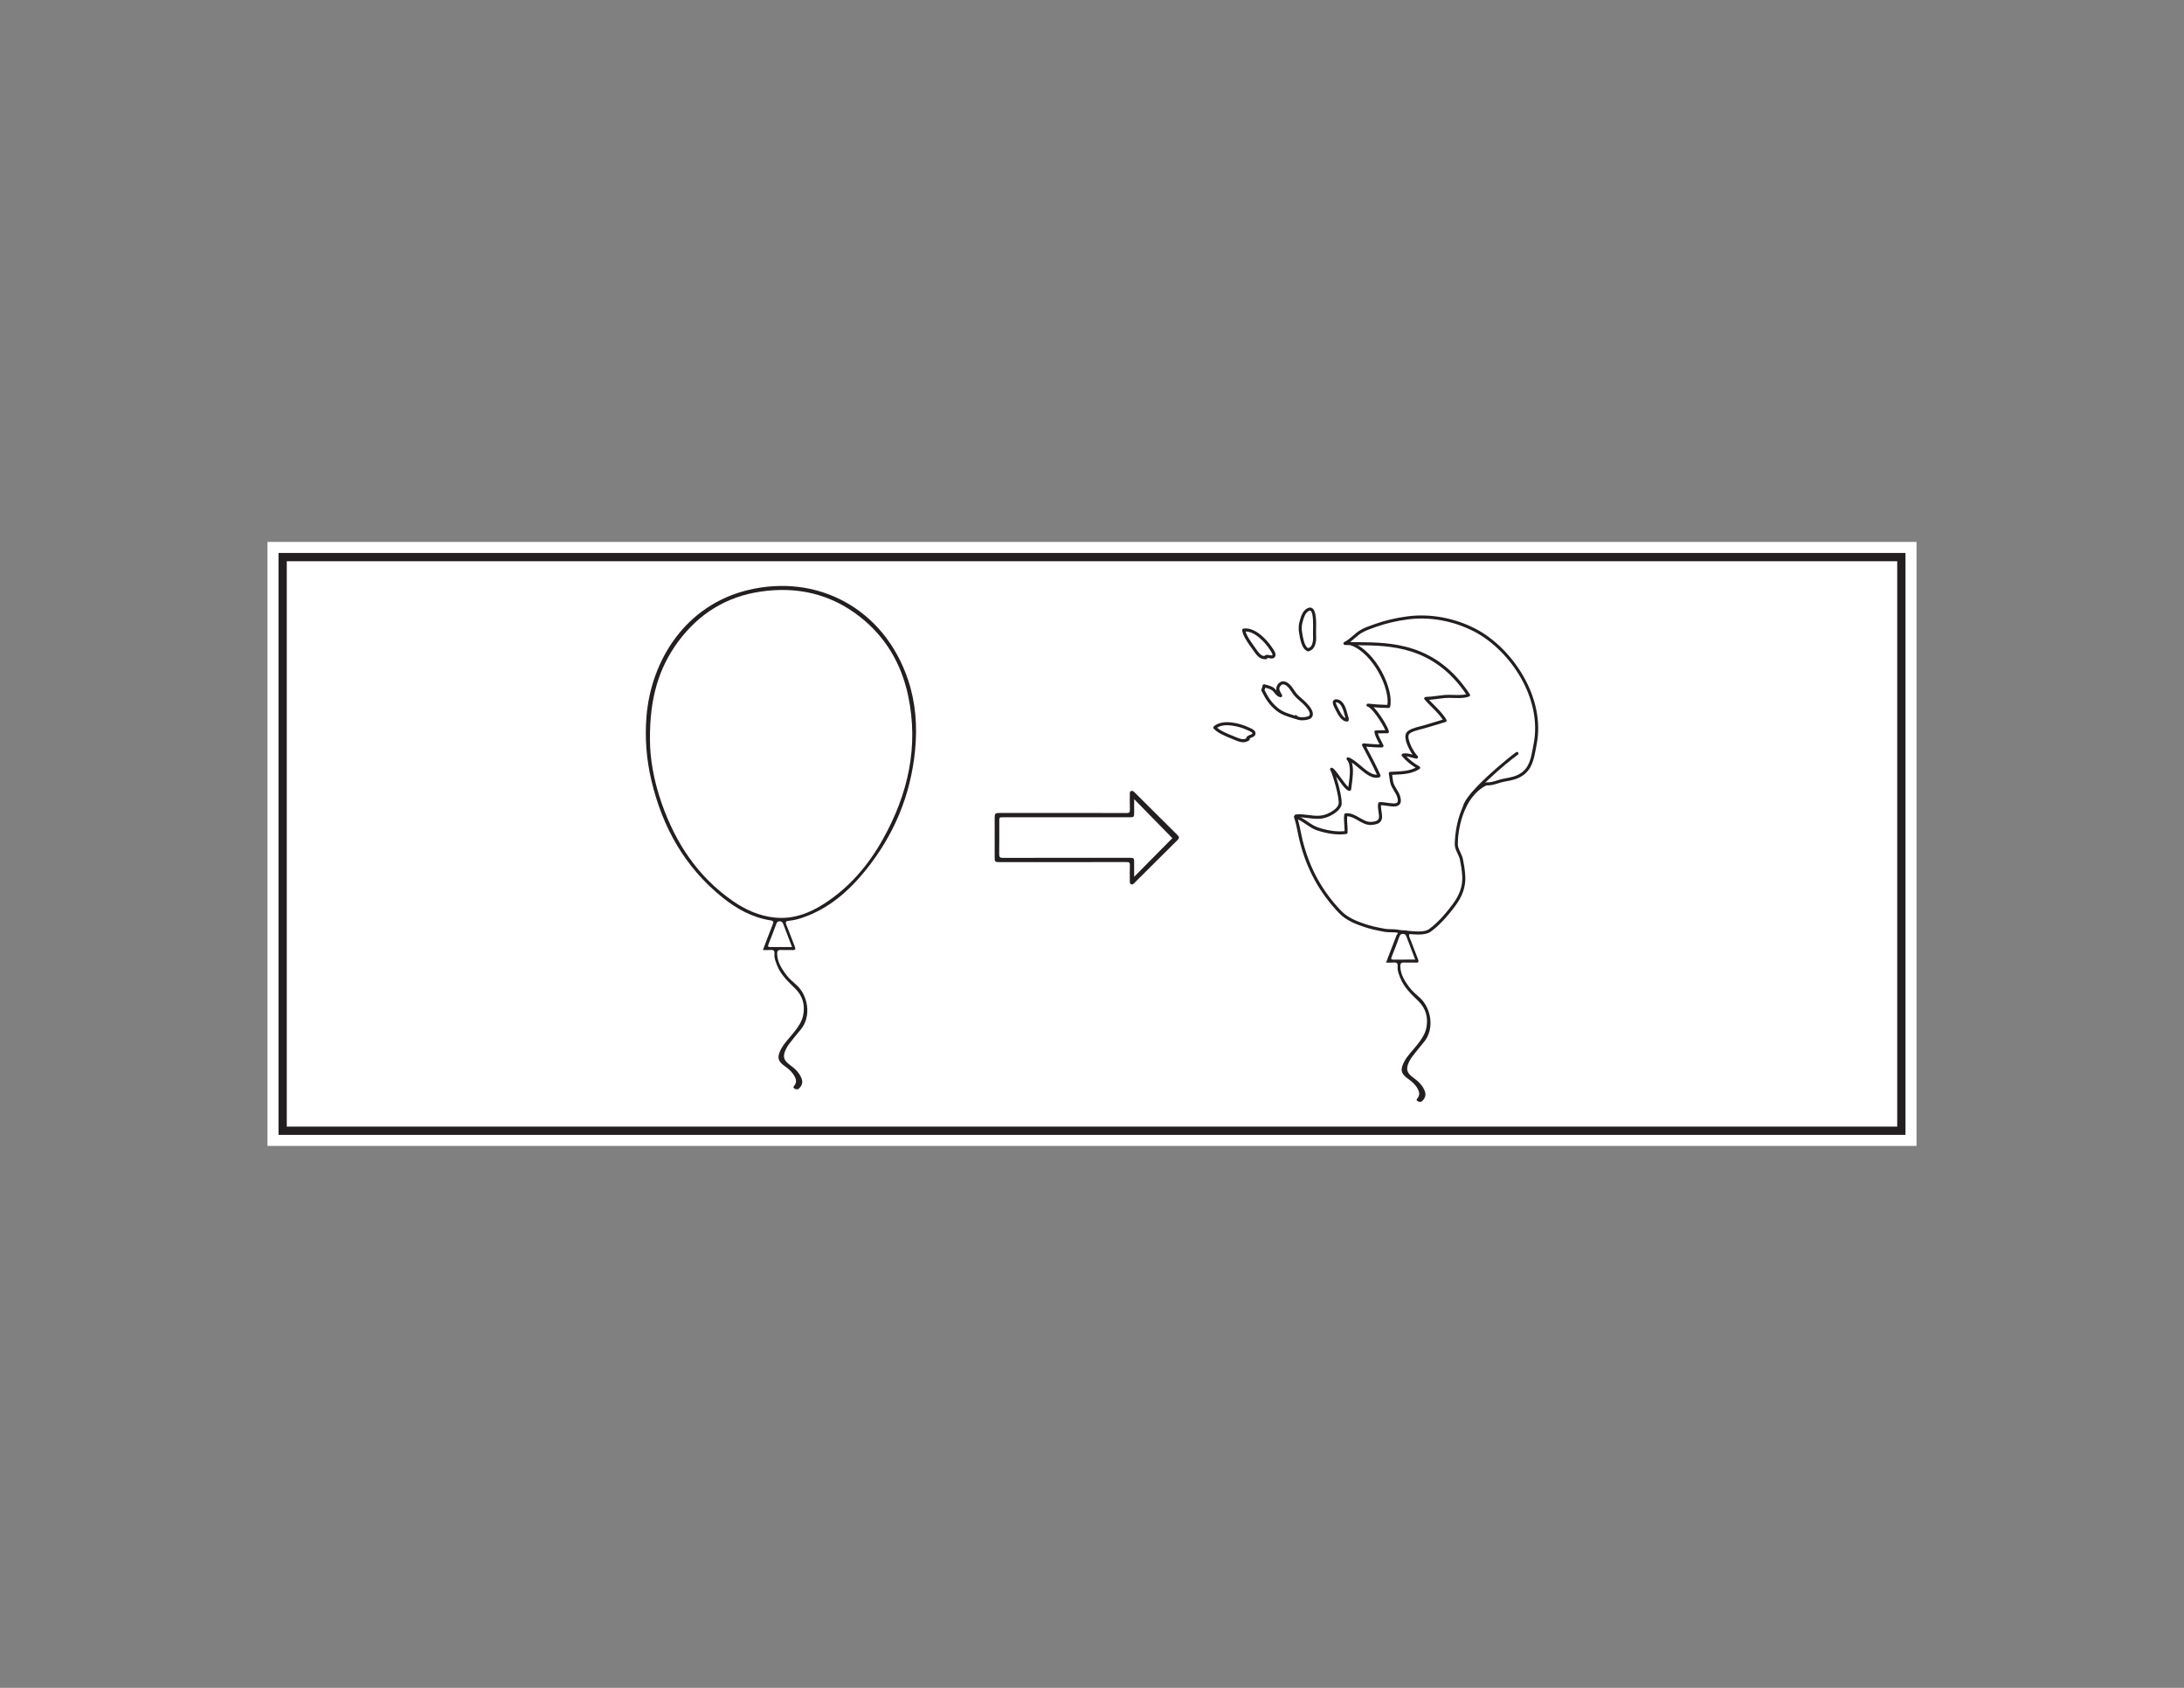 <?xml version="1.0" encoding="UTF-8"?>
<svg xmlns="http://www.w3.org/2000/svg" xmlns:xlink="http://www.w3.org/1999/xlink" width="792pt" height="612pt" viewBox="0 0 792 612" version="1.1">
<rect x="0" y="0" width="792" height="612" fill="#808080" stroke="none"/>
<g id="surface1">
<path style=" stroke:none;fill-rule:nonzero;fill:rgb(100%,100%,100%);fill-opacity:1;" d="M 695 415.5 L 97 415.5 L 97 196.5 L 695 196.5 Z M 695 415.5 "/>
<path style=" stroke:none;fill-rule:nonzero;fill:rgb(100%,100%,100%);fill-opacity:1;" d="M 102.5 202 L 689.5 202 L 689.5 410 L 102.5 410 Z M 102.5 202 "/>
<path style=" stroke:none;fill-rule:nonzero;fill:rgb(13.73%,12.16%,12.549%);fill-opacity:1;" d="M 691 200.5 L 101 200.5 L 101 411.5 L 691 411.5 Z M 688 408.5 L 104 408.5 L 104 203.5 L 688 203.5 Z M 688 408.5 "/>
<path style=" stroke:none;fill-rule:evenodd;fill:rgb(13.73%,12.16%,12.549%);fill-opacity:1;" d="M 411.285 317.922 C 416.145 313.008 420.805 308.293 425.137 303.91 C 420.586 299.262 415.941 294.523 411.285 289.77 L 411.285 294.367 C 411.281 296.344 411.281 296.344 409.344 296.344 L 363.766 296.344 C 362.375 296.344 362.371 296.344 362.371 297.777 C 362.371 301.738 362.41 305.703 362.344 309.664 C 362.328 310.75 362.566 311.066 363.711 311.062 C 378.977 311.016 394.246 311.031 409.512 311.031 C 411.25 311.031 411.281 311.066 411.281 312.848 C 411.285 314.453 411.285 316.062 411.285 317.922 M 385.414 294.781 C 393.117 294.781 400.828 294.762 408.531 294.805 C 409.531 294.809 409.773 294.52 409.734 293.57 C 409.668 291.664 409.715 289.754 409.719 287.844 C 409.723 287.445 409.676 287.008 410.16 286.816 C 410.641 286.629 410.996 286.867 411.328 287.195 C 416.578 292.43 421.828 297.668 427.094 302.883 C 427.719 303.5 427.633 303.969 427.055 304.547 C 421.82 309.742 416.598 314.949 411.371 320.152 C 411.062 320.461 410.758 320.832 410.242 320.645 C 409.652 320.434 409.719 319.91 409.719 319.438 C 409.711 317.531 409.664 315.621 409.738 313.715 C 409.773 312.766 409.434 312.578 408.555 312.582 C 393.215 312.605 377.871 312.598 362.535 312.598 C 360.824 312.598 360.707 312.488 360.707 310.816 C 360.703 306.043 360.703 301.273 360.707 296.504 C 360.707 294.984 360.906 294.781 362.402 294.781 C 370.07 294.781 377.742 294.781 385.414 294.781 "/>
<path style=" stroke:none;fill-rule:evenodd;fill:rgb(13.73%,12.16%,12.549%);fill-opacity:1;" d="M 287.219 343.383 C 286.066 340.383 285.004 337.672 283.992 334.941 C 283.754 334.297 283.402 334.062 282.723 334.062 C 282.008 334.055 281.734 334.398 281.508 335.012 C 280.594 337.484 279.668 339.953 278.676 342.395 C 278.352 343.199 278.523 343.402 279.336 343.391 C 281.875 343.367 284.406 343.383 287.219 343.383 M 235.703 268.105 C 235.699 274.738 236.93 282.648 239.98 291.344 C 245 305.648 253.02 317.84 265.633 326.621 C 270.254 329.84 275.301 332.145 281.004 332.711 C 287.637 333.371 293.473 331.156 298.906 327.656 C 308.086 321.746 314.941 313.652 320.203 304.219 C 329.266 287.984 333.242 270.738 329.324 252.25 C 326.867 240.68 321.141 230.887 311.73 223.559 C 301.129 215.312 289.031 212.566 275.82 214.512 C 263.395 216.344 253.516 222.492 246.059 232.488 C 238.711 242.34 235.586 253.578 235.703 268.105 M 276.652 344.473 C 277.898 341.219 279.016 338.215 280.203 335.238 C 280.551 334.367 280.621 333.91 279.469 333.73 C 272.871 332.688 267.195 329.586 262.078 325.48 C 248.281 314.414 240.16 299.844 236.176 282.812 C 234.406 275.25 233.809 267.566 234.438 259.816 C 236.113 239.246 248.707 219.449 271.129 213.98 C 296.398 207.812 320.699 220.68 329.324 246.582 C 332.078 254.848 332.68 263.34 331.848 271.98 C 330.273 288.355 324.164 302.875 313.863 315.613 C 307.66 323.277 300.363 329.613 290.781 332.824 C 289.254 333.34 287.695 333.715 286.09 333.871 C 285.004 333.98 284.695 334.273 285.18 335.414 C 286.262 337.945 287.137 340.559 288.18 343.105 C 288.602 344.137 288.543 344.562 287.293 344.488 C 285.969 344.406 284.633 344.535 283.309 344.449 C 282.203 344.375 281.797 344.707 281.828 345.871 C 281.906 348.809 283.387 351.105 285.027 353.344 C 286.094 354.801 287.473 355.953 288.812 357.137 C 292.949 360.797 294.457 368.488 290.305 373.398 C 288.93 375.023 287.59 376.68 286.285 378.367 C 285.762 379.043 285.297 379.789 284.938 380.562 C 283.785 383.066 284.164 384.465 286.375 386.074 C 288.168 387.375 289.789 388.828 290.645 390.945 C 291.191 392.305 290.938 393.465 289.875 394.555 C 289.191 395.262 288.535 394.969 288.02 394.648 C 287.375 394.246 288 393.75 288.25 393.355 C 288.883 392.359 288.727 391.414 288.219 390.422 C 287.406 388.836 286.16 387.688 284.719 386.684 C 282.016 384.797 281.688 383.32 283.234 380.391 C 284.434 378.117 286.301 376.367 287.863 374.371 C 289.359 372.469 290.793 370.527 291.27 368.07 C 291.992 364.359 291.066 361.086 288.375 358.445 C 285.773 355.895 283.098 353.445 281.754 349.93 C 281.258 348.629 280.703 347.344 280.844 345.934 C 280.969 344.672 280.461 344.324 279.289 344.457 C 278.496 344.543 277.68 344.473 276.652 344.473 "/>
<path style=" stroke:none;fill-rule:evenodd;fill:rgb(13.73%,12.16%,12.549%);fill-opacity:1;" d="M 505.328 347.945 C 504.512 347.957 504.34 347.758 504.664 346.953 C 505.656 344.508 506.586 342.039 507.496 339.566 C 507.723 338.953 507.996 338.609 508.711 338.617 C 509.391 338.617 509.742 338.852 509.984 339.5 C 510.996 342.227 512.055 344.938 513.211 347.938 C 510.395 347.938 507.859 347.922 505.328 347.945 M 512.273 382.926 C 513.582 381.234 514.918 379.578 516.297 377.949 C 520.445 373.043 518.938 365.352 514.801 361.691 C 513.461 360.512 512.082 359.355 511.012 357.898 C 509.375 355.66 507.895 353.367 507.82 350.426 C 507.781 349.262 508.191 348.934 509.297 349.008 C 510.621 349.09 511.957 348.961 513.281 349.043 C 514.531 349.117 514.59 348.691 514.168 347.66 C 513.125 345.113 512.25 342.496 511.168 339.969 C 510.863 339.25 510.91 338.891 511.227 338.676 C 510.652 338.391 510.25 337.906 510.023 337.348 C 509.078 337.375 508.125 337.363 507.148 337.273 C 507.137 337.988 506.883 338.684 506.379 339.176 C 506.344 339.355 506.289 339.555 506.191 339.793 C 505.008 342.77 503.887 345.773 502.641 349.027 C 503.668 349.027 504.484 349.098 505.277 349.012 C 506.453 348.879 506.961 349.227 506.832 350.488 C 506.688 351.895 507.246 353.184 507.742 354.48 C 509.086 358 511.762 360.449 514.363 363 C 517.055 365.641 517.984 368.914 517.258 372.625 C 516.777 375.082 515.348 377.023 513.852 378.93 C 512.289 380.922 510.422 382.676 509.223 384.941 C 507.676 387.875 508.004 389.352 510.707 391.238 C 512.145 392.242 513.395 393.391 514.207 394.977 C 514.715 395.969 514.871 396.914 514.242 397.91 C 513.988 398.305 513.363 398.801 514.008 399.203 C 514.52 399.527 515.18 399.816 515.867 399.109 C 516.926 398.023 517.184 396.859 516.629 395.5 C 515.777 393.383 514.156 391.93 512.363 390.629 C 510.148 389.02 509.773 387.621 510.926 385.121 C 511.285 384.344 511.754 383.598 512.273 382.926 "/>
<path style=" stroke:none;fill-rule:nonzero;fill:rgb(13.73%,12.16%,12.549%);fill-opacity:1;" d="M 507.574 337.285 C 508.426 337.293 509.434 337.391 510.504 337.496 C 511.789 337.621 513.117 337.75 514.375 337.75 C 516.137 337.75 517.371 337.484 518.145 336.938 C 520.816 335.047 523.637 332.094 526.77 327.906 C 529.348 324.465 530.457 321.215 530.262 317.668 C 530.141 315.477 529.734 313.211 529.418 311.691 C 529.266 310.965 528.926 310.25 528.57 309.492 C 528.078 308.449 527.566 307.371 527.551 306.199 C 527.547 306.031 527.418 289.113 538.688 283.715 C 538.777 283.668 538.879 283.652 538.977 283.66 C 540.344 283.785 541.602 283.387 542.941 282.969 C 543.664 282.742 544.406 282.508 545.168 282.363 L 545.82 282.242 C 547.793 281.879 549.656 281.535 551.383 280.422 C 554.547 278.391 555.176 274.988 555.844 271.383 C 555.934 270.887 556.027 270.387 556.125 269.895 C 559.484 253.242 547.547 235.688 534.559 228.973 C 527.062 225.094 518.434 223.527 510.449 224.602 C 506.332 225.156 502.727 226.004 499.113 227.266 L 498.742 227.395 C 497.121 227.957 495.277 228.598 493.828 229.453 C 492.973 229.953 492.176 230.641 491.332 231.371 C 490.766 231.859 490.188 232.359 489.578 232.809 C 490.504 232.828 491.465 232.836 492.465 232.848 C 504.422 232.953 520.797 233.102 533.023 251.734 C 533.113 251.871 533.137 252.047 533.086 252.207 C 533.035 252.367 532.914 252.492 532.758 252.555 C 531.477 253.051 529.941 253.117 528.746 253.117 C 528.156 253.117 527.555 253.098 526.965 253.078 C 525.898 253.047 524.859 253.016 523.945 253.098 C 523.062 253.18 522.191 253.293 521.32 253.41 C 520.305 253.543 519.262 253.684 518.207 253.762 C 518.73 254.316 519.293 254.883 519.883 255.469 C 521.637 257.234 523.449 259.055 524.535 260.992 C 524.617 261.137 524.629 261.312 524.566 261.469 C 524.504 261.621 524.375 261.742 524.215 261.793 C 522.664 262.27 521.039 262.75 519.418 263.234 L 516.594 264.078 C 516.34 264.152 515.996 264.238 515.598 264.34 C 514.141 264.703 511.426 265.387 510.914 266.324 C 510.078 267.859 512.574 272.688 514.062 274.105 C 514.234 274.27 514.285 274.527 514.184 274.746 C 514.082 274.961 513.875 275.082 513.613 275.059 C 513.039 274.988 512.438 274.824 511.855 274.664 C 511.23 274.492 510.586 274.312 509.992 274.262 C 511.363 275.68 512.891 276.848 514.734 277.883 C 514.902 277.977 515.012 278.156 515.016 278.352 C 515.02 278.543 514.926 278.727 514.762 278.832 C 511.918 280.652 508.672 280.781 505.535 280.91 L 504.84 280.941 C 504.898 281.305 504.941 281.656 504.984 282.004 C 505.109 283.016 505.219 283.887 505.711 284.836 C 505.914 285.234 506.164 285.641 506.418 286.055 C 506.941 286.906 507.484 287.789 507.766 288.758 C 508.141 290.035 508.09 290.961 507.621 291.59 C 507.195 292.156 506.469 292.43 505.391 292.43 C 504.648 292.43 503.797 292.305 502.973 292.184 C 502.227 292.074 501.453 291.957 500.809 291.949 C 500.758 292.727 500.883 293.527 501.004 294.301 C 501.215 295.645 501.414 296.914 500.645 297.875 C 500.051 298.617 499.004 299.012 497.352 299.117 C 495.496 299.246 493.973 298.344 492.496 297.488 C 491.176 296.723 489.93 295.996 488.523 295.984 C 488.453 296.961 488.52 297.938 488.594 298.965 C 488.66 299.906 488.727 300.879 488.684 301.867 C 488.672 302.133 488.473 302.352 488.211 302.391 C 485.219 302.836 481.609 302.391 477.66 301.102 C 476.191 300.621 474.891 299.738 473.637 298.887 C 472.68 298.242 471.703 297.578 470.66 297.102 C 471.098 298.582 471.402 300.094 471.695 301.566 C 471.906 302.602 472.113 303.633 472.363 304.645 C 474.848 314.66 479.43 323.047 486.367 330.281 C 488.707 332.719 491.949 334.023 495.109 335.07 C 497.109 335.73 499.344 336.266 502.348 336.793 C 502.93 336.898 503.648 336.906 504.41 336.918 C 505.539 336.934 506.703 336.949 507.574 337.285 M 514.375 338.859 C 513.062 338.859 511.711 338.727 510.395 338.598 C 509.309 338.492 508.281 338.395 507.465 338.395 C 507.387 338.395 507.312 338.379 507.246 338.348 C 506.566 338.059 505.465 338.039 504.395 338.027 C 503.625 338.016 502.828 338.004 502.156 337.887 C 499.094 337.348 496.812 336.801 494.762 336.121 C 491.465 335.031 488.07 333.66 485.566 331.047 C 478.492 323.672 473.82 315.121 471.289 304.91 C 471.031 303.883 470.82 302.836 470.609 301.785 C 470.25 299.98 469.875 298.113 469.258 296.359 C 469.188 296.164 469.234 295.941 469.379 295.793 C 469.523 295.641 469.742 295.586 469.938 295.645 C 471.543 296.129 472.922 297.062 474.258 297.969 C 475.504 298.816 476.684 299.617 478.004 300.047 C 481.586 301.215 484.84 301.664 487.59 301.355 C 487.594 300.582 487.539 299.801 487.488 299.043 C 487.402 297.855 487.316 296.625 487.465 295.387 C 487.496 295.129 487.703 294.926 487.961 294.898 C 489.906 294.703 491.512 295.633 493.051 296.527 C 494.453 297.34 495.766 298.109 497.277 298.016 C 498.566 297.93 499.406 297.652 499.781 297.184 C 500.246 296.605 500.09 295.617 499.91 294.477 C 499.758 293.508 499.586 292.41 499.77 291.32 C 499.809 291.07 500.016 290.883 500.266 290.859 C 501.098 290.785 502.141 290.938 503.137 291.086 C 503.922 291.203 504.727 291.32 505.391 291.32 C 506.094 291.32 506.531 291.191 506.73 290.926 C 506.973 290.605 506.965 289.961 506.703 289.07 C 506.461 288.242 505.961 287.426 505.473 286.637 C 505.203 286.195 504.938 285.762 504.723 285.34 C 504.145 284.215 504.012 283.164 503.887 282.145 C 503.82 281.625 503.758 281.098 503.629 280.535 C 503.594 280.375 503.629 280.211 503.727 280.078 C 503.828 279.949 503.977 279.867 504.141 279.859 C 504.594 279.836 505.039 279.82 505.488 279.801 C 508.301 279.688 510.969 279.578 513.355 278.359 C 511.438 277.18 509.844 275.832 508.398 274.168 C 508.277 274.023 508.234 273.828 508.289 273.645 C 508.344 273.465 508.488 273.32 508.672 273.27 C 509.695 272.98 510.988 273.273 512.152 273.594 C 512.184 273.602 512.215 273.613 512.25 273.621 C 510.746 271.465 508.918 267.668 509.941 265.793 C 510.629 264.535 512.883 263.879 515.328 263.262 C 515.707 263.168 516.035 263.086 516.273 263.016 L 519.098 262.172 C 520.484 261.758 521.871 261.348 523.211 260.941 C 522.172 259.344 520.609 257.773 519.094 256.254 C 518.188 255.344 517.336 254.488 516.594 253.629 C 516.453 253.465 516.418 253.238 516.504 253.043 C 516.594 252.844 516.785 252.715 517 252.711 C 518.391 252.68 519.746 252.5 521.176 252.309 C 522.059 252.191 522.945 252.078 523.844 251.992 C 524.801 251.906 525.883 251.938 527 251.973 C 527.578 251.988 528.168 252.008 528.746 252.008 C 529.633 252.008 530.719 251.969 531.688 251.73 C 519.832 234.199 504.027 234.059 492.453 233.957 C 490.762 233.941 489.172 233.926 487.703 233.859 C 487.453 233.848 487.238 233.664 487.188 233.414 C 487.137 233.168 487.262 232.914 487.488 232.805 C 488.598 232.27 489.617 231.387 490.605 230.531 C 491.453 229.801 492.324 229.047 493.266 228.496 C 494.809 227.586 496.707 226.926 498.379 226.348 L 498.75 226.219 C 502.434 224.93 506.105 224.066 510.301 223.504 C 518.512 222.395 527.371 224.004 535.07 227.984 C 548.414 234.887 560.676 252.953 557.211 270.113 C 557.113 270.602 557.023 271.094 556.934 271.586 C 556.254 275.262 555.551 279.062 551.98 281.355 C 550.07 282.582 548.105 282.949 546.02 283.336 L 545.375 283.453 C 544.68 283.586 543.996 283.801 543.273 284.027 C 541.941 284.445 540.551 284.883 539.035 284.777 C 530.32 289.066 528.59 301.668 528.656 306.184 C 528.672 307.113 529.109 308.039 529.57 309.02 C 529.941 309.801 530.32 310.609 530.504 311.465 C 530.828 313.02 531.242 315.344 531.367 317.609 C 531.582 321.426 530.402 324.91 527.66 328.57 C 524.457 332.852 521.555 335.883 518.785 337.844 C 517.805 338.535 516.402 338.859 514.375 338.859 "/>
<path style=" stroke:none;fill-rule:nonzero;fill:rgb(13.73%,12.16%,12.549%);fill-opacity:1;" d="M 477.711 296.906 C 476.598 296.906 475.508 296.766 474.438 296.629 C 473.012 296.449 471.539 296.254 470.039 296.418 C 469.715 296.449 469.461 296.227 469.43 295.926 C 469.395 295.621 469.617 295.348 469.922 295.316 C 471.551 295.145 473.09 295.34 474.578 295.527 C 476.82 295.816 478.941 296.086 481.215 295.133 C 482.941 294.41 484.941 293.117 485.387 291.664 C 486 289.66 483.082 280.293 482.484 279.301 C 482.332 279.141 482.289 278.895 482.387 278.684 C 482.504 278.43 482.793 278.305 483.062 278.395 C 483.727 278.613 484.586 279.762 486.039 281.77 C 486.832 282.859 488.188 284.727 488.961 285.391 C 488.996 285.121 489.035 284.836 489.078 284.539 C 489.477 281.648 490.078 277.281 488.449 275.531 C 488.277 275.344 488.254 275.062 488.395 274.848 C 488.531 274.633 488.801 274.547 489.043 274.629 C 490.496 275.148 491.941 276.367 493.469 277.652 C 495.449 279.328 497.469 281.031 499.328 280.891 C 497.98 277.805 494.02 270.441 493.977 270.363 C 493.879 270.184 493.891 269.965 494 269.793 C 494.113 269.621 494.289 269.531 494.516 269.547 C 494.559 269.551 498.199 269.895 500.281 269.918 C 500.211 269.781 500.137 269.641 500.062 269.5 C 499.391 268.207 498.625 266.742 498.418 265.465 C 498.391 265.309 498.434 265.148 498.531 265.027 C 498.633 264.906 498.777 264.832 498.938 264.824 C 499.691 264.785 500.449 264.785 501.223 264.785 C 501.602 264.785 501.984 264.785 502.367 264.781 C 501.32 262.246 497.426 256.496 495.984 256.23 C 495.691 256.176 495.492 255.898 495.539 255.602 C 495.582 255.305 495.859 255.109 496.152 255.133 C 498.305 255.387 500.527 255.535 503.121 255.586 C 504.047 249.727 498.02 237.027 489.875 233.973 C 489.59 233.867 489.441 233.547 489.551 233.258 C 489.656 232.973 489.98 232.832 490.266 232.934 C 499.246 236.301 505.547 250.148 504.113 256.273 C 504.055 256.531 503.816 256.715 503.566 256.703 C 501.578 256.672 499.801 256.59 498.121 256.449 C 500.473 258.805 503.312 263.629 503.672 265.191 C 503.707 265.352 503.672 265.523 503.57 265.656 C 503.473 265.785 503.316 265.863 503.152 265.871 C 502.512 265.895 501.863 265.891 501.223 265.895 C 500.699 265.895 500.18 265.891 499.656 265.906 C 499.949 266.879 500.523 267.988 501.047 268.988 C 501.273 269.422 501.488 269.836 501.672 270.219 C 501.75 270.383 501.742 270.578 501.648 270.738 C 501.555 270.895 501.391 271 501.207 271.012 C 499.918 271.094 496.996 270.875 495.438 270.742 C 496.652 273.023 499.773 278.934 500.613 281.09 C 500.672 281.23 500.664 281.391 500.602 281.527 C 500.535 281.664 500.418 281.77 500.273 281.816 C 497.707 282.684 495.188 280.559 492.754 278.5 C 491.883 277.766 491.039 277.055 490.23 276.508 C 490.98 278.848 490.527 282.137 490.176 284.691 C 490.098 285.262 490.023 285.785 489.977 286.242 C 489.949 286.488 489.758 286.688 489.512 286.73 C 488.496 286.887 487.355 285.469 485.145 282.422 C 484.941 282.145 484.723 281.84 484.5 281.539 C 485.633 285.047 486.914 290.461 486.449 291.988 C 485.746 294.277 482.594 295.758 481.645 296.156 C 480.285 296.723 478.98 296.906 477.711 296.906 "/>
<path style=" stroke:none;fill-rule:nonzero;fill:rgb(13.73%,12.16%,12.549%);fill-opacity:1;" d="M 531.086 293.188 C 531.066 293.188 531.047 293.184 531.023 293.184 C 530.719 293.148 530.5 292.875 530.535 292.57 C 531.09 287.656 547.16 274.586 549.793 272.742 C 550.043 272.566 550.391 272.629 550.566 272.879 C 550.742 273.129 550.684 273.477 550.43 273.652 C 546.562 276.359 532.098 288.621 531.637 292.695 C 531.605 292.977 531.363 293.188 531.086 293.188 "/>
<path style=" stroke:none;fill-rule:nonzero;fill:rgb(13.73%,12.16%,12.549%);fill-opacity:1;" d="M 475.055 221.402 C 474.957 221.402 474.82 221.434 474.625 221.535 C 473.301 222.223 472.832 223.902 472.418 225.383 L 472.336 225.672 C 472.023 226.777 471.969 228.012 472.18 229.234 L 472.238 229.582 C 472.492 231.145 473.008 234.285 474.332 234.988 C 476.438 234.672 476.211 230.945 476.145 230.199 C 476.121 229.914 476.133 229.344 476.152 228.613 C 476.203 226.672 476.32 222.125 475.254 221.461 C 475.223 221.441 475.164 221.402 475.055 221.402 M 474.488 236.191 C 474.445 236.191 474.402 236.188 474.355 236.176 C 472.109 235.633 471.48 231.816 471.145 229.766 L 471.086 229.418 C 470.848 228.035 470.91 226.637 471.27 225.371 L 471.352 225.086 C 471.801 223.469 472.363 221.457 474.117 220.551 C 474.922 220.133 475.5 220.305 475.84 220.52 C 477.32 221.441 477.352 225.039 477.258 228.645 C 477.242 229.316 477.227 229.84 477.25 230.102 C 477.473 232.602 476.957 235.371 474.914 235.992 C 474.809 236.117 474.656 236.191 474.488 236.191 "/>
<path style=" stroke:none;fill-rule:nonzero;fill:rgb(13.73%,12.16%,12.549%);fill-opacity:1;" d="M 469.906 259.281 C 470.105 259.281 470.301 259.391 470.398 259.578 C 470.465 259.707 470.754 259.895 471.348 259.996 C 472.672 260.219 474.352 259.879 474.711 259.543 C 474.895 259.371 474.984 259.172 474.984 258.914 C 474.996 258.316 474.555 257.164 472.414 255.066 C 472.055 254.715 471.664 254.383 471.273 254.055 C 470.652 253.523 470.008 252.977 469.473 252.344 C 469.074 251.867 468.719 251.348 468.379 250.844 C 467.824 250.023 467.301 249.25 466.609 248.695 C 466.098 248.285 465.59 248.098 465.172 248.164 C 464.809 248.223 464.484 248.473 464.199 248.91 C 463.668 249.727 464.008 250.402 464.609 251.441 C 464.715 251.629 464.82 251.812 464.922 252 C 465.02 252.188 465.004 252.414 464.879 252.586 C 464.754 252.758 464.539 252.84 464.336 252.805 C 463.289 252.625 462.688 251.883 462.16 251.23 C 461.824 250.816 461.508 250.422 461.098 250.176 C 460.469 249.793 459.617 249.555 458.828 249.352 C 458.766 249.629 458.691 249.91 458.555 250.191 C 459.926 252.941 461.215 254.926 463.551 256.809 C 465.215 258.152 467.207 258.754 469.316 259.391 C 469.379 259.41 469.441 259.43 469.508 259.449 C 469.547 259.406 469.594 259.371 469.648 259.344 C 469.73 259.301 469.82 259.281 469.906 259.281 M 472.281 261.176 C 471.883 261.176 471.5 261.148 471.16 261.09 C 470.832 261.031 470.547 260.953 470.305 260.848 C 470.273 260.844 470.25 260.836 470.219 260.828 C 469.812 260.699 469.402 260.574 468.996 260.453 C 466.879 259.812 464.688 259.152 462.852 257.672 C 460.285 255.602 458.918 253.445 457.43 250.418 C 457.34 250.242 457.355 250.031 457.465 249.867 C 457.648 249.586 457.715 249.27 457.797 248.867 L 457.863 248.547 C 457.895 248.398 457.988 248.273 458.117 248.195 C 458.246 248.117 458.398 248.094 458.547 248.133 L 458.871 248.215 C 459.793 248.453 460.84 248.723 461.672 249.227 C 462.191 249.539 462.578 249.984 462.914 250.398 C 462.75 249.754 462.781 249.055 463.27 248.305 C 463.844 247.418 464.527 247.145 464.996 247.07 C 465.73 246.949 466.535 247.211 467.301 247.828 C 468.125 248.492 468.723 249.371 469.297 250.223 C 469.637 250.723 469.957 251.195 470.32 251.625 C 470.797 252.191 471.379 252.688 471.996 253.211 C 472.402 253.555 472.809 253.902 473.188 254.273 C 474.445 255.508 476.113 257.332 476.094 258.93 C 476.09 259.484 475.875 259.977 475.469 260.355 C 474.891 260.895 473.52 261.176 472.281 261.176 "/>
<path style=" stroke:none;fill-rule:nonzero;fill:rgb(13.73%,12.16%,12.549%);fill-opacity:1;" d="M 484.414 254.68 C 484.43 254.68 484.328 255.023 485.027 256.332 C 485.133 256.527 485.242 256.75 485.363 256.984 C 485.961 258.164 486.812 259.844 487.867 260.363 C 487.875 260.355 487.887 260.348 487.895 260.34 C 487.836 260.113 487.77 259.871 487.703 259.613 C 487.223 257.785 486.5 255.027 484.871 254.699 C 484.543 254.633 484.43 254.676 484.414 254.68 M 488.508 261.629 C 486.477 261.629 485.211 259.137 484.371 257.484 C 484.258 257.258 484.148 257.043 484.051 256.855 C 483.539 255.898 483.02 254.711 483.547 254 C 483.848 253.598 484.363 253.465 485.09 253.613 C 487.395 254.078 488.191 257.113 488.773 259.328 C 488.887 259.762 488.992 260.156 489.094 260.477 C 489.133 260.602 489.129 260.738 489.078 260.859 C 489.07 260.871 489.066 260.887 489.062 260.898 C 489.078 260.953 489.09 261.008 489.09 261.066 C 489.094 261.375 488.852 261.625 488.543 261.629 Z M 488.508 261.629 "/>
<path style=" stroke:none;fill-rule:nonzero;fill:rgb(13.73%,12.16%,12.549%);fill-opacity:1;" d="M 451.68 228.973 C 452.199 230.738 453.586 232.668 454.727 234.25 L 455.531 235.379 C 456.398 236.625 457.164 237.723 458.457 237.906 C 458.973 237.273 459.887 237.449 460.461 237.559 C 460.781 237.621 461.266 237.715 461.379 237.605 C 461.594 237.406 461.332 236.777 460.609 235.734 L 460.422 235.457 C 458.66 232.742 455.012 228.973 451.75 228.973 C 451.727 228.973 451.703 228.973 451.68 228.973 M 458.832 239.043 C 456.73 239.043 455.66 237.504 454.621 236.016 L 453.828 234.898 C 452.492 233.047 450.836 230.742 450.449 228.578 C 450.422 228.434 450.453 228.285 450.539 228.164 C 450.625 228.043 450.754 227.961 450.902 227.934 C 455.137 227.215 459.598 232.148 461.352 234.855 L 461.523 235.102 C 462.094 235.926 463.156 237.457 462.141 238.414 C 461.613 238.91 460.863 238.766 460.25 238.648 C 459.957 238.59 459.75 238.559 459.609 238.555 C 459.574 238.812 459.359 239.02 459.09 239.035 C 459.004 239.039 458.918 239.043 458.832 239.043 "/>
<path style=" stroke:none;fill-rule:nonzero;fill:rgb(13.73%,12.16%,12.549%);fill-opacity:1;" d="M 441.375 263.859 C 442.754 265.074 444.961 265.965 446.77 266.699 L 448.055 267.227 C 449.445 267.816 450.68 268.332 451.867 267.797 C 451.969 266.984 452.836 266.648 453.383 266.438 C 453.688 266.316 454.145 266.137 454.184 265.984 C 454.258 265.703 453.699 265.309 452.527 264.812 L 452.227 264.68 C 449.27 263.312 444.117 262.066 441.375 263.859 M 450.82 269.137 C 449.734 269.137 448.668 268.688 447.621 268.25 L 446.352 267.727 C 444.234 266.867 441.602 265.805 440.121 264.184 C 440.02 264.07 439.969 263.926 439.977 263.781 C 439.984 263.633 440.051 263.492 440.16 263.395 C 443.375 260.52 449.766 262.32 452.691 263.676 L 452.961 263.793 C 453.887 264.184 455.602 264.91 455.258 266.262 C 455.074 266.965 454.359 267.246 453.785 267.469 C 453.5 267.578 453.312 267.66 453.188 267.734 C 453.297 267.969 453.227 268.258 453.008 268.418 C 452.27 268.941 451.539 269.137 450.82 269.137 "/>
</g>
</svg>
